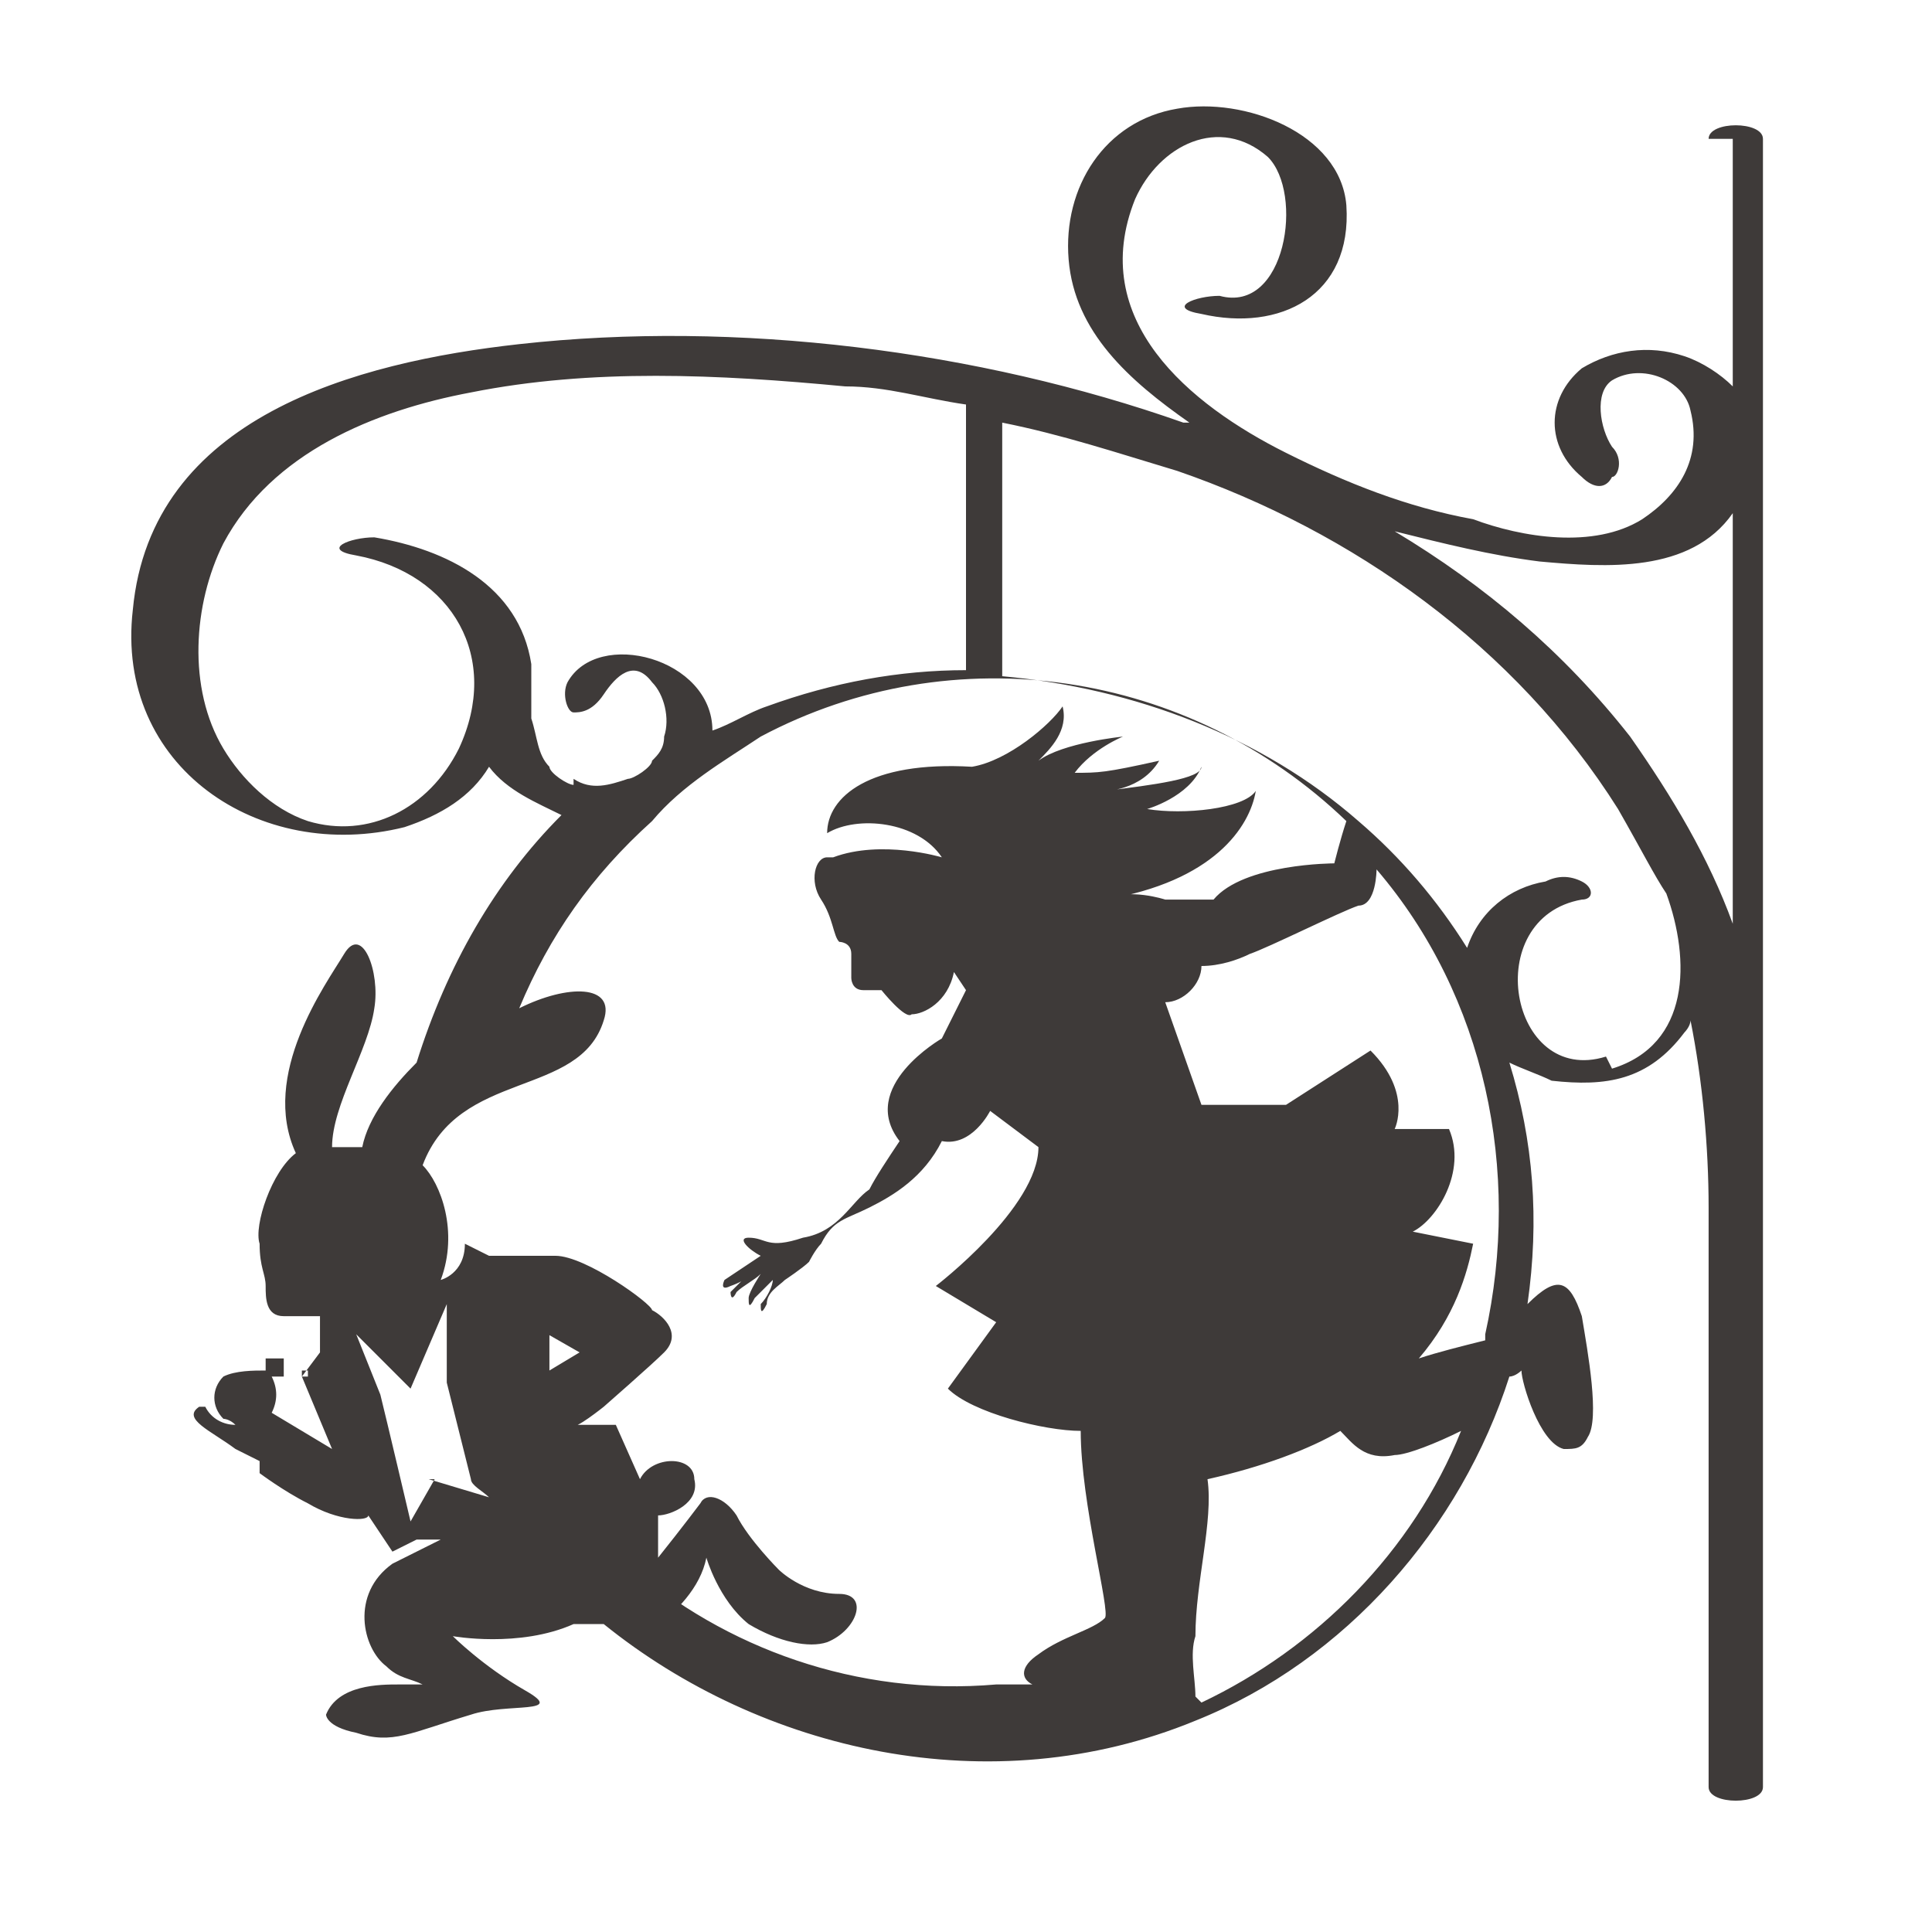 <?xml version="1.0" encoding="UTF-8"?>
<svg id="_レイヤー_1" data-name="レイヤー_1" xmlns="http://www.w3.org/2000/svg" version="1.1" viewBox="0 0 32 32">
  <!-- Generator: Adobe Illustrator 29.0.1, SVG Export Plug-In . SVG Version: 2.1.0 Build 192)  -->
  <defs>
    <style>
      .st0 {
        fill: #3e3a39;
      }
    </style>
  </defs>
  <path class="st0" d="M28.7,2.3v4.1c-.2-.2-.5-.4-.8-.5-.6-.2-1.2-.1-1.7.2-.6.5-.6,1.3,0,1.8.2.2.4.2.5,0,.1,0,.2-.3,0-.5-.2-.3-.3-.9,0-1.1.5-.3,1.2,0,1.3.5.2.8-.2,1.4-.8,1.8-.8.5-2,.3-2.8,0-1.1-.2-2.1-.6-3.1-1.1-1.6-.8-3.3-2.2-2.5-4.2.4-.9,1.4-1.4,2.2-.7.6.6.3,2.6-.8,2.3-.4,0-.9.2-.3.3,1.3.3,2.5-.3,2.4-1.8-.1-1.2-1.7-1.8-2.8-1.6-1.2.2-1.9,1.3-1.8,2.5.1,1.2,1,2,2,2.7,0,0,0,0-.1,0-3.4-1.2-7.4-1.7-11-1.3-2.7.3-6.1,1.2-6.4,4.4-.3,2.6,2.1,4.2,4.5,3.6.6-.2,1.1-.5,1.4-1,.3.4.8.6,1.2.8-1.1,1.1-1.9,2.5-2.4,4.1-.4.4-.8.9-.9,1.4h-.5c0-.7.6-1.6.7-2.3.1-.6-.2-1.4-.5-.9-.3.5-1.4,2-.8,3.3-.4.3-.7,1.2-.6,1.5,0,.4.1.5.1.7,0,.2,0,.5.3.5.4,0,.6,0,.6,0v.6c0,0-.3.4-.3.4l.5,1.2-1-.6c.1-.2.1-.4,0-.6h0c0,0,.2,0,.2,0,0,0,0-.2,0-.3,0,0-.2,0-.3,0,0,0,0,.2,0,.2h0c-.2,0-.5,0-.7.1-.2.2-.2.5,0,.7,0,0,.1,0,.2.1-.2,0-.4-.1-.5-.3,0,0-.1,0-.1,0-.3.2.2.4.6.7.2.1.4.2.4.2v.2c0,0,.4.3.8.5.5.3,1,.3,1,.2l.4.6s.4-.2.4-.2h.4c0,0-.4.2-.8.4-.7.5-.5,1.4-.1,1.7.2.2.4.2.6.3-.1,0-.3,0-.4,0-.3,0-1,0-1.2.5,0,0,0,.2.5.3.6.2.9,0,1.9-.3.6-.2,1.6,0,.9-.4-.7-.4-1.2-.9-1.2-.9,0,0,1.1.2,2-.2.2,0,.4,0,.5,0,2.6,2.1,6.4,3,9.8,1.6,2.5-1,4.4-3.2,5.2-5.7.1,0,.2-.1.2-.1,0,.2.3,1.2.7,1.3.2,0,.3,0,.4-.2.2-.3,0-1.4-.1-2-.2-.6-.4-.7-.9-.2,0,0,0,0,0,0,.2-1.4.1-2.7-.3-4,.2.1.5.2.7.3.9.1,1.6,0,2.2-.8,0,0,.1-.1.1-.2.2,1,.3,2.1.3,3.1v9.6c0,.3.9.3.9,0V2.3c0-.3-.9-.3-.9,0ZM4.9,22.7s.1,0,.2,0c0,0,0,.1,0,.2,0,0,0,0,0,0,0,0,0,0,0-.1,0,0,0,0-.1,0h0s0,0,0-.1ZM9.5,13c-.1,0-.4-.2-.4-.3-.2-.2-.2-.5-.3-.8,0-.1,0-.2,0-.3,0-.2,0-.4,0-.6-.2-1.3-1.4-1.9-2.6-2.1-.4,0-.9.2-.3.3,1.6.3,2.4,1.7,1.7,3.2-.5,1-1.5,1.5-2.5,1.2-.6-.2-1.1-.7-1.4-1.2-.6-1-.5-2.4,0-3.4.8-1.5,2.5-2.2,4.1-2.5,2-.4,4.1-.3,6.2-.1.7,0,1.3.2,2,.3v4.4c-1.1,0-2.2.2-3.3.6-.3.1-.6.3-.9.4,0-1.2-1.9-1.7-2.4-.8-.1.2,0,.5.1.5.1,0,.3,0,.5-.3.2-.3.5-.6.8-.2.2.2.3.6.2.9,0,.2-.1.3-.2.4,0,.1-.3.3-.4.3-.3.1-.6.2-.9,0ZM7.2,24.5l-.4.7s-.4-1.7-.5-2.1c-.2-.5-.4-1-.4-1l.9.9.6-1.4c0,.7,0,1.3,0,1.3l.4,1.6c0,.1.2.2.3.3l-1-.3ZM8.9,22l.7.4-.5.3v-.6ZM10.8,27c.4-.3.8-.7.9-1.2,0,0,.2.7.7,1.1.5.3,1,.4,1.3.3.5-.2.7-.8.2-.8-.6,0-1-.4-1-.4,0,0-.5-.5-.7-.9-.2-.3-.5-.4-.6-.2,0,0-.3.4-.7.9,0-.2,0-.4,0-.7.2,0,.7-.2.6-.6,0-.4-.7-.4-.9,0l-.4-.9h-.7c0,.1.5-.3.5-.3,0,0,.8-.7,1-.9.3-.3,0-.6-.2-.7,0-.1-1.1-.9-1.6-.9-.5,0-1,0-1.1,0,0,0-.4-.2-.4-.2,0,.5-.4.6-.4.6.3-.8,0-1.6-.3-1.9.6-1.6,2.6-1.1,3-2.4.2-.6-.6-.6-1.4-.2.5-1.2,1.2-2.2,2.2-3.1h0c.5-.6,1.2-1,1.8-1.4,3.2-1.7,7.1-1.1,9.7,1.4,0,0,0,0,0,0-.1.3-.2.7-.2.7,0,0-1.5,0-2,.6h-.7c0,0-.1,0-.1,0,0,0-.6-.2-1,0,1.8-.3,2.4-1.2,2.5-1.8-.2.3-1.2.4-1.8.3,0,0,.7-.2.9-.7,0,.2-.8.3-1.6.4,0,0,.6,0,.9-.5-.9.2-1,.2-1.4.2.3-.4.8-.6.8-.6,0,0-1,.1-1.4.4.2-.2.5-.5.4-.9-.2.3-.9.9-1.5,1-1.7-.1-2.4.5-2.4,1.1.5-.3,1.5-.2,1.9.4,0,0-1-.3-1.8,0-.1,0,0,0-.1,0-.2,0-.3.4-.1.7.2.3.2.6.3.7,0,0,.2,0,.2.2,0,.1,0,.4,0,.4,0,0,0,.2.2.2.1,0,.2,0,.3,0,0,0,.4.5.5.4.2,0,.6-.2.7-.7l.2.3-.4.8s-1.4.8-.7,1.7c-.2.3-.4.6-.5.8-.3.2-.5.7-1.1.8-.6.2-.6,0-.9,0-.2,0,0,.2.2.3l-.6.4c0,0-.1.2.1.1,0,0,.3-.1.3-.2,0,0,.1,0,0,0,0,0-.2.2-.3.3,0,0,0,.2.1,0,.1-.1.3-.2.4-.3,0,0,.1,0,0,0,0,0-.2.3-.2.4,0,.1,0,.2.1,0,.1-.1.3-.3.3-.3,0,0,.1,0,0,0,0,.1-.1.3-.2.4,0,.1,0,.2.1,0,0-.2.2-.3.3-.4,0,0,.3-.2.4-.3,0,0,.1-.2.2-.3.2-.4.4-.4.8-.6.4-.2.9-.5,1.2-1.1.5.1.8-.5.8-.5l.8.6c0,1-1.7,2.3-1.7,2.3l1,.6-.8,1.1c.4.4,1.6.7,2.2.7,0,1.2.5,3,.4,3.1-.2.2-.7.3-1.1.6-.3.2-.3.4-.1.5-.2,0-.4,0-.6,0-2.3.2-4.5-.6-6.1-2ZM24.6,22.2c-.4.1-.8.2-1.1.3.6-.7.8-1.4.9-1.9l-1-.2c.4-.2.9-1,.6-1.7h-.9s.3-.6-.4-1.3l-1.4.9h-1.4s-.6-1.7-.6-1.7c.3,0,.6-.3.6-.6.3,0,.6-.1.8-.2.3-.1,1.5-.7,1.8-.8.3,0,.3-.6.3-.6,0,0,0,0,0,0,1.8,2.1,2.4,5,1.8,7.7ZM19.8,28.1c0-.3-.1-.7,0-1,0-.9.3-1.9.2-2.6.9-.2,1.7-.5,2.2-.8.2.2.4.5.9.4.2,0,.7-.2,1.1-.4-.8,2-2.4,3.6-4.3,4.5ZM26.6,17.5c-1.6.5-2.1-2.3-.4-2.6.2,0,.2-.2,0-.3-.2-.1-.4-.1-.6,0-.6.1-1.1.5-1.3,1.1-.5-.8-1.1-1.5-1.8-2.1-1.6-1.4-3.7-2.2-5.9-2.4v-4.2c1,.2,1.9.5,2.9.8,2.9,1,5.6,2.9,7.3,5.6.4.7.6,1.1.8,1.4.4,1.1.4,2.5-.9,2.9ZM28.7,15.3c-.4-1.1-1-2.1-1.7-3.1-1.1-1.4-2.4-2.5-3.9-3.4.8.2,1.6.4,2.4.5,1.1.1,2.5.2,3.2-.8v6.7Z"/>
</svg>